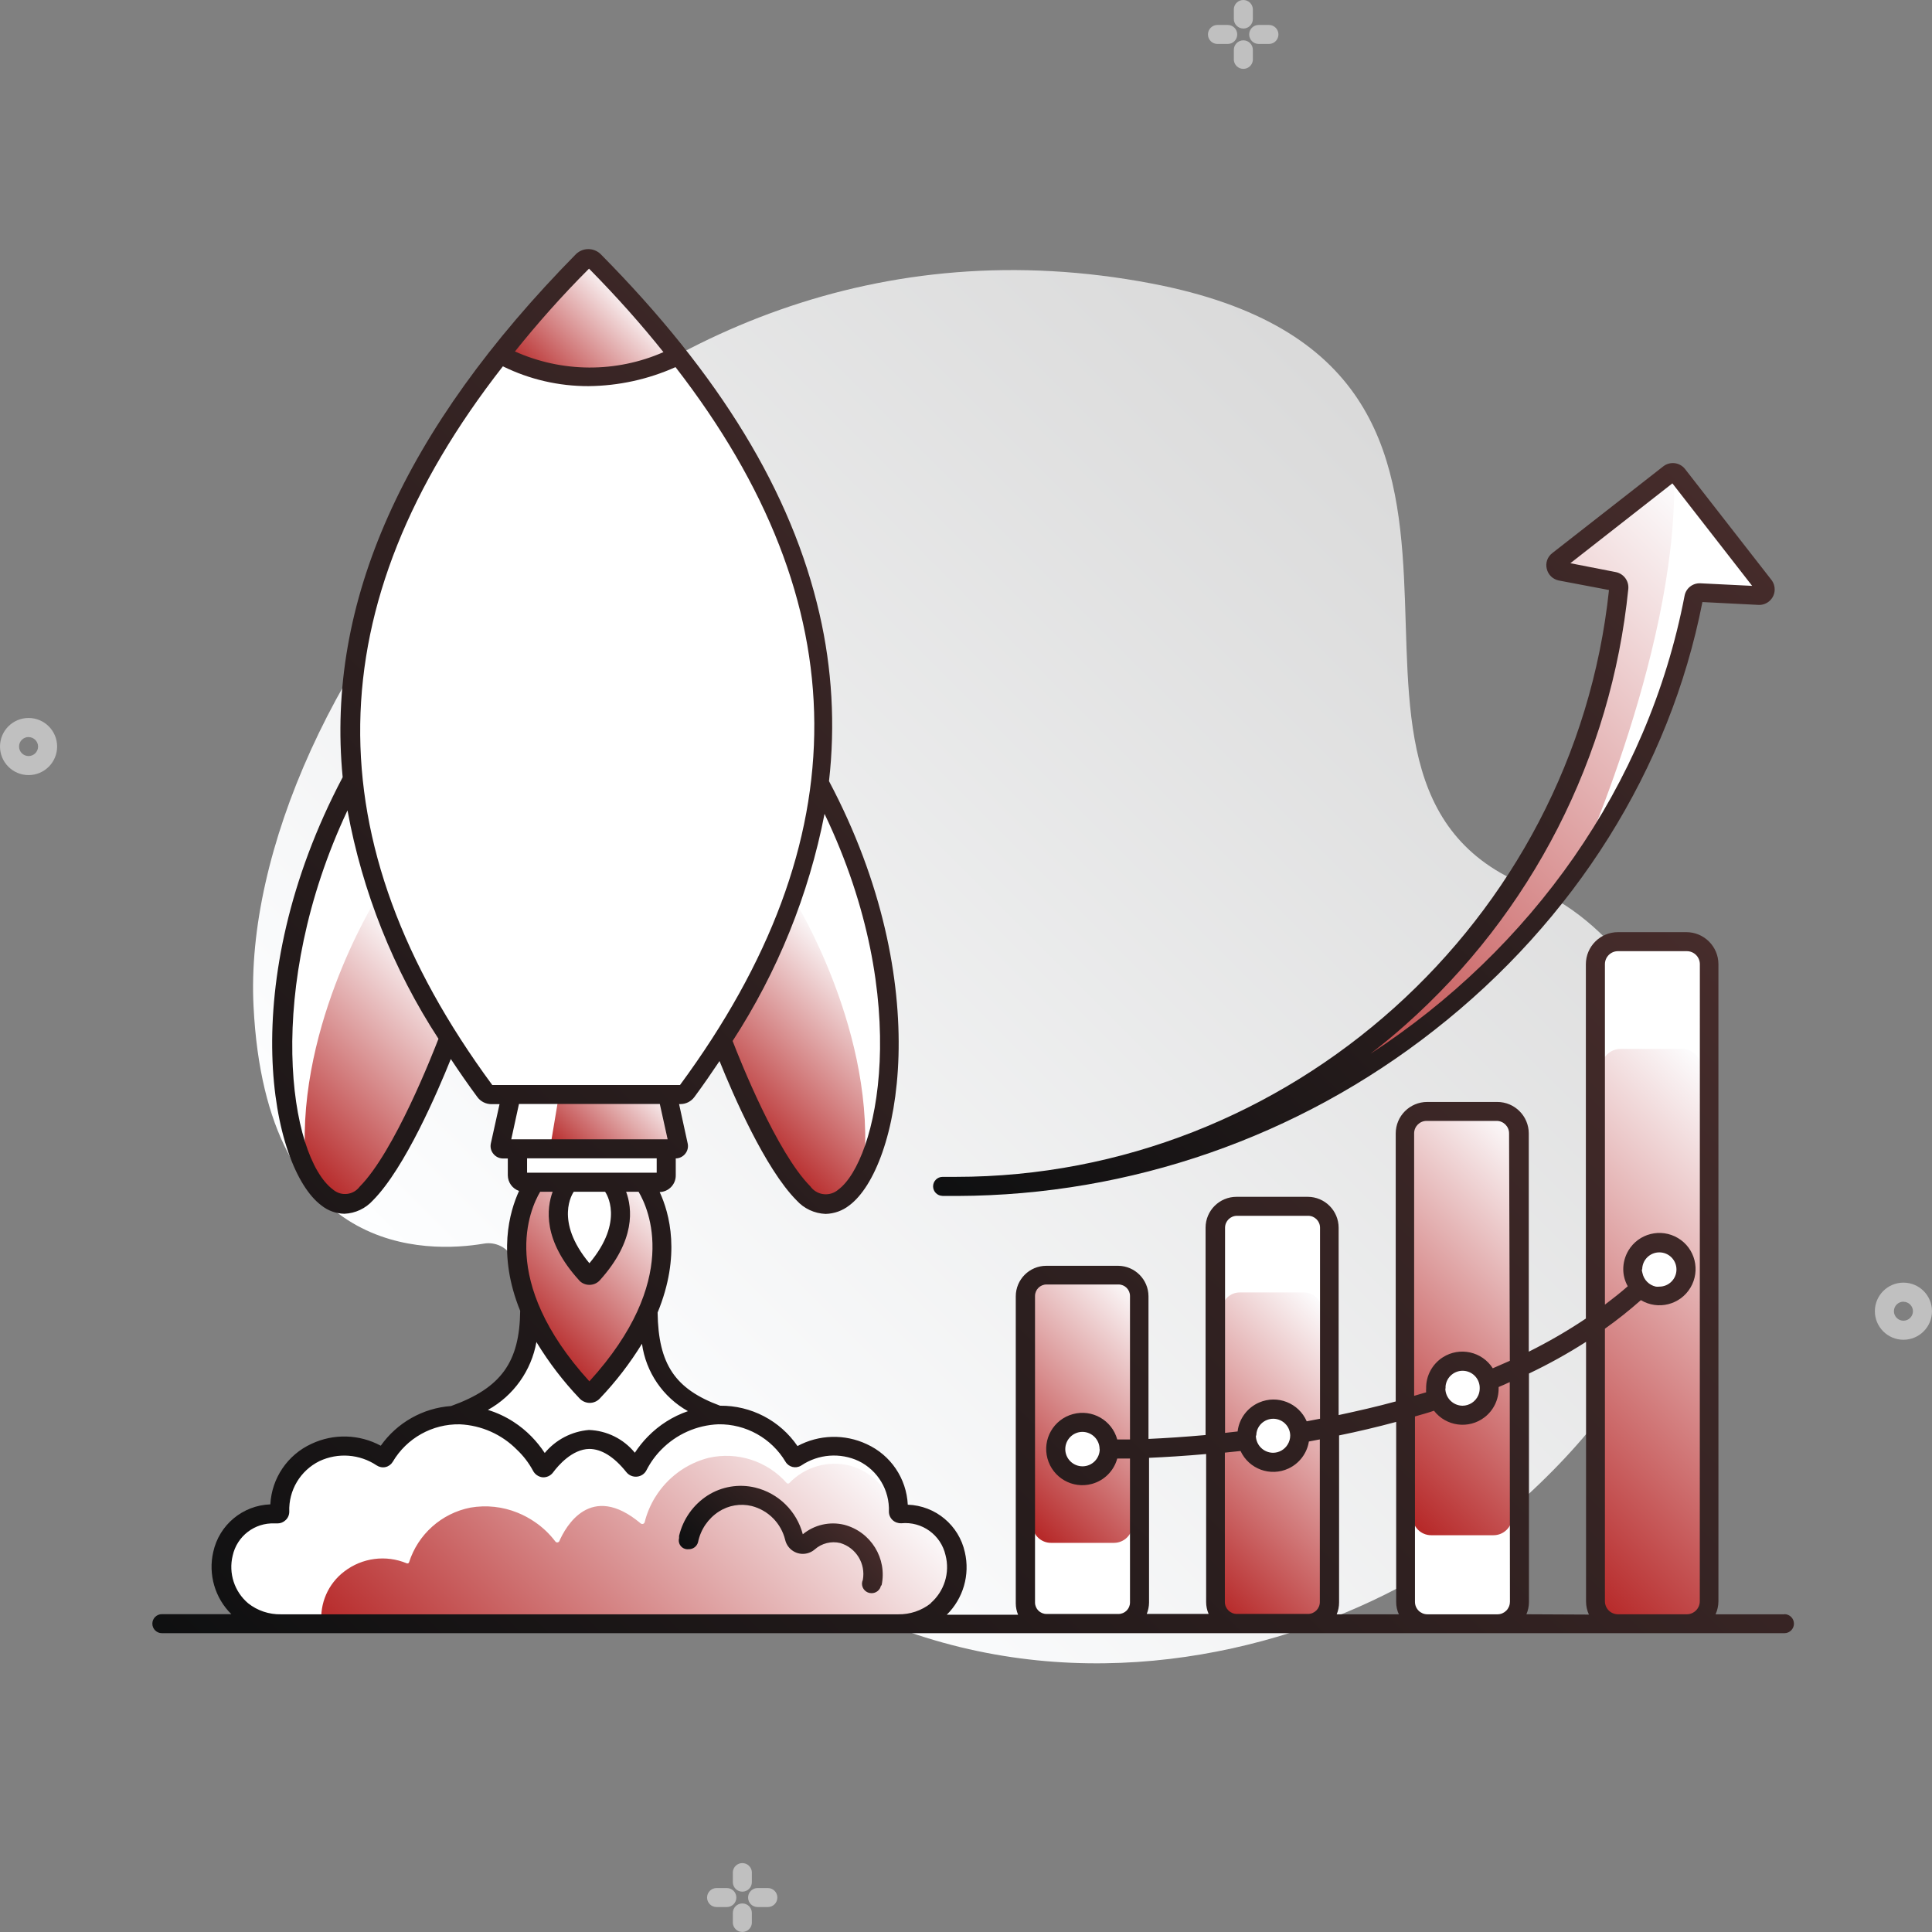 <?xml version="1.0" encoding="UTF-8"?>
<svg xmlns="http://www.w3.org/2000/svg" xmlns:xlink="http://www.w3.org/1999/xlink" id="Capa_1" data-name="Capa 1" viewBox="0 0 512 512">
  <rect x="0" y="0" width="512" height="512" fill="#808080" stroke="none"/>
  <defs>
    <style>
      .cls-1 {
        fill: url(#linear-gradient-12);
      }

      .cls-1, .cls-2, .cls-3, .cls-4, .cls-5, .cls-6, .cls-7, .cls-8, .cls-9, .cls-10, .cls-11, .cls-12, .cls-13, .cls-14, .cls-15, .cls-16, .cls-17 {
        stroke-width: 0px;
      }

      .cls-2 {
        fill: url(#linear-gradient);
      }

      .cls-18, .cls-4 {
        opacity: .5;
      }

      .cls-3 {
        fill: url(#linear-gradient-6);
      }

      .cls-4, .cls-9 {
        fill: #fff;
      }

      .cls-5 {
        fill: url(#linear-gradient-15);
      }

      .cls-6 {
        fill: url(#linear-gradient-11);
      }

      .cls-7 {
        fill: url(#linear-gradient-5);
      }

      .cls-8 {
        fill: url(#linear-gradient-13);
      }

      .cls-10 {
        fill: url(#linear-gradient-14);
      }

      .cls-11 {
        fill: url(#linear-gradient-2);
      }

      .cls-12 {
        fill: url(#linear-gradient-7);
      }

      .cls-13 {
        fill: url(#linear-gradient-3);
      }

      .cls-14 {
        fill: url(#linear-gradient-9);
      }

      .cls-15 {
        fill: url(#linear-gradient-8);
      }

      .cls-16 {
        fill: url(#linear-gradient-10);
      }

      .cls-17 {
        fill: url(#linear-gradient-4);
      }
    </style>
    <linearGradient id="linear-gradient" x1="-560.89" y1="-961.63" x2="-441.56" y2="-1080.96" gradientTransform="translate(1338.65 2416.34) scale(2.12)" gradientUnits="userSpaceOnUse">
      <stop offset="0" stop-color="#fdfeff"></stop>
      <stop offset="1" stop-color="#d8d8d8"></stop>
    </linearGradient>
    <linearGradient id="linear-gradient-2" x1="-573.95" y1="-919.94" x2="-528.96" y2="-964.91" gradientTransform="translate(1338.65 2416.34) scale(2.12)" gradientUnits="userSpaceOnUse">
      <stop offset="0" stop-color="#b72a2a"></stop>
      <stop offset="1" stop-color="#fdfeff"></stop>
    </linearGradient>
    <linearGradient id="linear-gradient-3" x1="-507.55" y1="-953.98" x2="-485.88" y2="-975.64" xlink:href="#linear-gradient-2"></linearGradient>
    <linearGradient id="linear-gradient-4" x1="-485.85" y1="-945.8" x2="-460.16" y2="-971.49" xlink:href="#linear-gradient-2"></linearGradient>
    <linearGradient id="linear-gradient-5" x1="-464.86" y1="-959.83" x2="-433.47" y2="-991.2" xlink:href="#linear-gradient-2"></linearGradient>
    <linearGradient id="linear-gradient-6" x1="-445.93" y1="-953.47" x2="-405.1" y2="-994.3" xlink:href="#linear-gradient-2"></linearGradient>
    <linearGradient id="linear-gradient-7" x1="-564.07" y1="-1091.3" x2="-552.52" y2="-1102.86" xlink:href="#linear-gradient-2"></linearGradient>
    <linearGradient id="linear-gradient-8" x1="-566.81" y1="-974.89" x2="-550.09" y2="-991.62" xlink:href="#linear-gradient-2"></linearGradient>
    <linearGradient id="linear-gradient-9" x1="-560.7" y1="-995.01" x2="-550.32" y2="-1005.39" xlink:href="#linear-gradient-2"></linearGradient>
    <linearGradient id="linear-gradient-10" x1="-481.18" y1="-1005.16" x2="-413.94" y2="-1072.4" xlink:href="#linear-gradient-2"></linearGradient>
    <linearGradient id="linear-gradient-11" x1="-597.71" y1="-998.05" x2="-576.3" y2="-1019.46" xlink:href="#linear-gradient-2"></linearGradient>
    <linearGradient id="linear-gradient-12" x1="-539.94" y1="-999.76" x2="-522.04" y2="-1017.67" xlink:href="#linear-gradient-2"></linearGradient>
    <linearGradient id="linear-gradient-13" x1="-540.23" y1="-940.88" x2="-528.06" y2="-953.05" gradientTransform="translate(1338.65 2416.34) scale(2.12)" gradientUnits="userSpaceOnUse">
      <stop offset="0" stop-color="#0f1011"></stop>
      <stop offset="1" stop-color="#462c2b"></stop>
    </linearGradient>
    <linearGradient id="linear-gradient-14" x1="-505.06" y1="-981.8" x2="-412.86" y2="-1074.01" xlink:href="#linear-gradient-13"></linearGradient>
    <linearGradient id="linear-gradient-15" x1="-591.49" y1="-915.8" x2="-451.14" y2="-1056.14" xlink:href="#linear-gradient-13"></linearGradient>
  </defs>
  <g id="Icon_37" data-name="Icon 37">
    <path id="Contour" class="cls-2" d="M135.82,333.28c-1.46-2.74-4.51-4.23-7.57-3.71-14.88,2.52-57.73,3.83-61.06-62.88-4.14-80.89,94.03-219.03,237.99-191.56,115.67,22.07,29.31,132.09,100.16,159.86,41.46,16.24,78.94,99.55-13.14,171.91-49.79,39.12-177.61,73.7-256.38-73.62h0Z"></path>
    <path id="Contour-2" class="cls-4" d="M7.57,205.41c-4.18,0-7.57-3.39-7.57-7.57s3.39-7.57,7.57-7.57,7.57,3.39,7.57,7.57-3.39,7.57-7.57,7.57ZM7.57,195.32c-1.39,0-2.52,1.13-2.52,2.52s1.13,2.52,2.52,2.52,2.52-1.13,2.52-2.52c-.01-1.38-1.14-2.5-2.52-2.5v-.03Z"></path>
    <path id="Contour-3" class="cls-4" d="M504.43,355.05c-4.18,0-7.57-3.39-7.57-7.57s3.39-7.57,7.57-7.57,7.57,3.39,7.57,7.57-3.39,7.57-7.57,7.57ZM504.43,344.96c-1.39,0-2.52,1.13-2.52,2.52s1.13,2.52,2.52,2.52,2.52-1.13,2.52-2.52c-.01-1.38-1.14-2.5-2.52-2.5v-.03Z"></path>
    <g id="Group" class="cls-18">
      <path id="Contour-4" class="cls-9" d="M327.88,9.13c0-1.39-1.13-2.52-2.52-2.52h-2.72c-1.39,0-2.52,1.13-2.52,2.52s1.13,2.52,2.52,2.52h2.72c1.39,0,2.52-1.13,2.52-2.52Z"></path>
      <path id="Contour-5" class="cls-9" d="M329.5,7.57c1.39,0,2.52-1.13,2.52-2.52v-2.72C331.91,1.01,330.81,0,329.5,0c-1.32,0-2.42,1.01-2.52,2.32v2.72c0,1.39,1.13,2.52,2.52,2.52Z"></path>
      <path id="Contour-6" class="cls-9" d="M336.28,6.61h-2.72c-1.39,0-2.52,1.13-2.52,2.52s1.13,2.52,2.52,2.52h2.72c1.39,0,2.52-1.13,2.52-2.52s-1.13-2.52-2.52-2.52Z"></path>
      <path id="Contour-7" class="cls-9" d="M329.5,10.69c-1.39,0-2.52,1.13-2.52,2.52v2.72c.11,1.31,1.2,2.32,2.52,2.32,1.32,0,2.42-1.01,2.52-2.32v-2.72c0-1.39-1.13-2.52-2.52-2.52Z"></path>
    </g>
    <g id="Group-2" class="cls-18">
      <path id="Contour-8" class="cls-9" d="M195.14,502.87c0-1.39-1.13-2.52-2.52-2.52h-2.72c-1.39,0-2.52,1.13-2.52,2.52s1.13,2.52,2.52,2.52h2.72c1.39,0,2.52-1.13,2.52-2.52Z"></path>
      <path id="Contour-9" class="cls-9" d="M196.73,501.31c1.39,0,2.52-1.13,2.52-2.52v-2.7c-.09-1.32-1.2-2.35-2.52-2.35-1.33,0-2.43,1.02-2.52,2.35v2.7c0,1.39,1.13,2.52,2.52,2.52Z"></path>
      <path id="Contour-10" class="cls-9" d="M203.49,500.35h-2.72c-1.39,0-2.52,1.13-2.52,2.52s1.13,2.52,2.52,2.52h2.72c1.39,0,2.52-1.13,2.52-2.52s-1.13-2.52-2.52-2.52Z"></path>
      <path id="Contour-11" class="cls-9" d="M196.73,504.43c-1.39,0-2.52,1.13-2.52,2.52v2.72c.11,1.31,1.2,2.32,2.52,2.32,1.32,0,2.42-1.01,2.52-2.32v-2.72c0-1.39-1.13-2.52-2.52-2.52Z"></path>
    </g>
    <path id="Contour-12" class="cls-9" d="M122.02,374.95s22.7-7.72,19.65-30.27l30.12,4.36c-.9,11.99,6.94,22.89,18.59,25.85l-25.85,30.04-31.96-8.63-10.54-21.36Z"></path>
    <path id="Contour-13" class="cls-9" d="M173.42,382.44c4.47-4.6,10.54-7.31,16.95-7.57,8.2-.17,15.85,4.09,20.03,11.15.06.12.17.2.3.23.13.05.27.05.4,0,5.25-3.5,11.94-4,17.66-1.34,6,2.88,9.73,9.04,9.48,15.69,0,.17.07.33.2.43.12.11.27.17.43.18,6.74-.55,12.85,3.95,14.33,10.54,1.33,5.59-.62,11.46-5.04,15.13-2.92,2.34-6.57,3.58-10.32,3.51H74.45c-3.73.06-7.37-1.18-10.29-3.51-4.42-3.68-6.37-9.54-5.04-15.13,1.5-6.59,7.61-11.09,14.35-10.54.16,0,.31-.07.43-.18.12-.11.19-.27.18-.43-.23-6.65,3.5-12.81,9.51-15.69,5.71-2.67,12.41-2.16,17.66,1.34.13.05.27.05.4,0,.12-.04.23-.12.3-.23,4.17-7.05,11.81-11.31,20-11.15,4.49.15,8.85,1.53,12.61,3.98,1.57,1,3.02,2.17,4.31,3.51,1.77,1.82,3.26,3.89,4.41,6.15.16.34.56.49.9.33.1-.05.19-.12.26-.21,2.52-3.45,12.06-14.3,23.41-.13.22.32.66.4.98.18.07-.05.13-.11.18-.18,1.15-2.24,2.64-4.29,4.41-6.08h0Z"></path>
    <path id="Contour-14" class="cls-11" d="M173.65,396.76c3.18-5.18,8.26-8.92,14.15-10.42,7.6-1.72,15.53.84,20.68,6.68.09.1.22.15.35.15.13,0,.26-.06.35-.15,4.12-4.3,10.24-6.06,16.02-4.62,6.15,1.64,10.79,6.7,11.88,12.96.03.15.12.28.25.35.14.06.29.06.43,0,6.2-1.77,12.76,1.31,15.36,7.21,3.52,7.15.59,15.8-6.56,19.32-1.21.6-2.5,1.02-3.83,1.26l-157.53.73c-.51-5.32,1.77-10.54,6.03-13.77,4.73-3.64,11.04-4.47,16.55-2.17.13.05.27.05.4,0,.11-.06.19-.16.23-.28,2.38-7.43,8.61-12.98,16.27-14.48,4.2-.72,8.51-.26,12.46,1.34,1.64.66,3.21,1.51,4.67,2.52,2.02,1.39,3.81,3.09,5.3,5.04.17.31.55.42.85.26.11-.06.2-.15.26-.26,1.64-3.76,8.27-15.91,21.59-4.69.28.22.7.17.92-.11.05-.06.09-.14.11-.22.58-2.37,1.54-4.62,2.82-6.69h0Z"></path>
    <path id="Contour-15" class="cls-9" d="M135.54,290.05l-2.95,13.44c-.11.4.12.82.53.93.07.02.15.03.23.03h45.73c.43,0,.78-.36.78-.79,0-.06,0-.12-.02-.17l-2.9-13.44h-41.39Z"></path>
    <path id="Contour-16" class="cls-9" d="M182.1,289.19c69.33-93.9,26.28-168.68-24.54-220.11-.81-.81-2.12-.81-2.93,0h0c-50.8,51.43-95.41,126.21-26,220.11.39.53,1.01.85,1.66.86h50.14c.66,0,1.28-.33,1.66-.86Z"></path>
    <path id="Contour-17" class="cls-9" d="M278.17,336.43h18.24c3.3,0,5.98,2.68,5.98,5.98v80.51c0,3.3-2.68,5.98-5.98,5.98h-18.24c-3.3,0-5.98-2.68-5.98-5.98v-80.51c0-3.3,2.68-5.98,5.98-5.98Z"></path>
    <path id="Contour-18" class="cls-13" d="M278.52,337.87h16.7c2.72,0,4.92,2.2,4.92,4.92v61.16c0,2.72-2.2,4.92-4.92,4.92h-16.7c-2.72,0-4.92-2.2-4.92-4.92v-61.16c0-2.72,2.2-4.92,4.92-4.92h0Z"></path>
    <path id="Contour-19" class="cls-9" d="M327.71,319.63h18.84c3.13,0,5.67,2.54,5.67,5.67v99.37c0,3.13-2.54,5.67-5.67,5.67h-18.84c-3.13,0-5.67-2.54-5.67-5.67v-99.37c0-3.13,2.54-5.67,5.67-5.67Z"></path>
    <path id="Contour-20" class="cls-17" d="M328.54,342.51h17.05c2.62,0,4.74,2.12,4.74,4.74v78.34c0,2.62-2.12,4.74-4.74,4.74h-17.05c-2.62,0-4.74-2.12-4.74-4.74v-78.34c0-2.62,2.12-4.74,4.74-4.74h0Z"></path>
    <path id="Contour-21" class="cls-9" d="M378.17,294.54h18.54c3.22,0,5.83,2.61,5.83,5.83v124.14c0,3.22-2.61,5.83-5.83,5.83h-18.54c-3.22,0-5.83-2.61-5.83-5.83v-124.14c0-3.22,2.61-5.83,5.83-5.83Z"></path>
    <path id="Contour-22" class="cls-7" d="M379.28,294.54h16.52c2.73,0,4.94,2.21,4.94,4.94v102.43c0,2.73-2.21,4.94-4.94,4.94h-16.52c-2.73,0-4.94-2.21-4.94-4.94v-102.43c0-2.73,2.21-4.94,4.94-4.94Z"></path>
    <path id="Contour-23" class="cls-9" d="M428.64,249.54h18.24c3.3,0,5.98,2.68,5.98,5.98v168.83c0,3.3-2.68,5.98-5.98,5.98h-18.24c-3.3,0-5.98-2.68-5.98-5.98v-168.83c0-3.3,2.68-5.98,5.98-5.98h0Z"></path>
    <path id="Contour-24" class="cls-3" d="M429.5,277.97h16.27c2.84,0,5.15,2.3,5.15,5.15v142.07c0,2.84-2.3,5.15-5.15,5.15h-16.27c-2.84,0-5.15-2.3-5.15-5.15v-142.07c0-2.84,2.3-5.15,5.15-5.15h0Z"></path>
    <path id="Contour-25" class="cls-12" d="M136.42,89.06l19.8-20.58,23.68,26.41s-29.08,12.61-47.34-1.11l3.86-4.72Z"></path>
    <path id="Contour-27" class="cls-15" d="M141.82,313.3s-15.89,25.6,13.54,55.49l3.23-1.66s28.75-25.45,12.03-53.9l-28.8.08Z"></path>
    <path id="Contour-28" class="cls-9" d="M152.69,311.24s-12.61,14.73,4.41,26.36c0,0,13.87-9.68,4.54-24.29l-8.95-2.07Z"></path>
    <path id="Contour-29" class="cls-9" d="M137.18,304.45v6.99l37.4,1.87,1.87-1.87v-6.99h-39.27Z"></path>
    <path id="Contour-30" class="cls-14" d="M148.15,290.05l-2.3,13.77,34.02-.33-4.46-14.07-27.26.63Z"></path>
    <path id="Contour-31" class="cls-9" d="M427.71,154.08c.81.15,1.37.9,1.29,1.72-9.35,91.49-87.36,160.48-179.3,158.57,95.26,1.97,181.82-65.45,199.25-156,.12-.77.81-1.32,1.59-1.26l15.81.78c.88.03,1.61-.66,1.64-1.54.01-.35-.09-.7-.3-.99l-23.03-29.56c-.52-.67-1.48-.8-2.16-.28-.01,0-.02.02-.04.03l-29.53,23c-.68.53-.8,1.51-.27,2.19.24.31.59.51.97.58l14.07,2.75Z"></path>
    <path id="Contour-32" class="cls-16" d="M416.61,233.6s27.59-59.5,27.06-105.93c-.03-.86-.75-1.54-1.61-1.51-.33.01-.65.13-.91.33l-28.55,22.32c-.68.55-.78,1.55-.23,2.24.2.24.46.42.76.51l15.86,4.24c.73.2-.28,2.52-.38,3.33-1.39,11.4-11.55,93.98-99.12,138.54,0-.05,46.16-7.34,87.12-64.06h0Z"></path>
    <path id="Contour-34" class="cls-9" d="M116.25,283.01s-8.78,22.7-19.17,33.27c-16.65,16.77-38.31-42.88-4.14-108.96l23.3,75.69Z"></path>
    <path id="Contour-35" class="cls-6" d="M99.4,238.7s-22.02,35.46-18.21,71.53c0,0,7.42,11.22,13.09,9.03,5.67-2.19,24.26-43.36,24.26-43.36l-19.14-37.2Z"></path>
    <path id="Contour-36" class="cls-9" d="M193.8,283.01s8.75,22.7,19.17,33.27c16.65,16.77,38.31-42.88,4.14-108.96l-23.3,75.69Z"></path>
    <path id="Contour-37" class="cls-1" d="M210.65,238.7s22.02,35.46,18.21,71.53c0,0-7.42,11.22-13.09,9.03-5.67-2.19-24.34-43.43-24.34-43.43l19.22-37.13Z"></path>
    <g>
      <circle id="Contour-38" class="cls-9" cx="286.82" cy="384.1" r="7.06"></circle>
      <circle id="Contour-39" class="cls-9" cx="337.37" cy="380.44" r="7.06"></circle>
      <circle id="Contour-40" class="cls-9" cx="387.53" cy="367.96" r="7.06"></circle>
      <circle id="Contour-41" class="cls-9" cx="439.64" cy="336.43" r="7.06"></circle>
    </g>
    <g id="Group-3">
      <path id="Contour-42" class="cls-8" d="M223.72,404.08c-3.85-.93-7.91,0-10.97,2.52-1.61-6.13-6.45-10.89-12.61-12.38-4.31-1.04-8.87-.29-12.61,2.09-3.82,2.46-6.53,6.3-7.57,10.72-.01.04-.01.08,0,.13-.01.15-.01.3,0,.45-.34,1.25.39,2.54,1.64,2.88.29.08.58.1.88.07,1.19.03,2.24-.76,2.52-1.92.68-3.32,2.67-6.23,5.52-8.07,2.57-1.65,5.71-2.18,8.68-1.46,4.39,1.12,7.81,4.58,8.88,8.98.62,2.59,3.21,4.19,5.8,3.57.75-.18,1.46-.54,2.04-1.05,1.84-1.63,4.37-2.26,6.76-1.69,4.19,1.25,6.77,5.46,5.98,9.76-.14.32-.22.66-.23,1.01,0,1.39,1.13,2.52,2.52,2.52,1.23.02,2.29-.84,2.52-2.04h.15c1.55-7.15-2.83-14.25-9.91-16.09h0Z"></path>
      <path id="Contour-44" class="cls-10" d="M249.69,316.94h4.06c45.81-.16,90.25-15.61,126.29-43.89,37.25-29.13,62.47-69.36,71.12-113.5l14.96.76c2.27.04,4.15-1.76,4.19-4.03.02-.87-.24-1.72-.73-2.43l-23.03-29.56c-1.4-1.78-3.97-2.09-5.75-.71l-29.43,23c-1.28.97-1.85,2.61-1.46,4.16.36,1.58,1.62,2.79,3.2,3.1l13.29,2.52c-9.31,87.92-84.82,155.52-173.07,155.52h-3.53c-1.39,0-2.52,1.13-2.52,2.52s1.13,2.52,2.52,2.52h-.1ZM372.35,271.69c33.55-29.75,54.67-71.03,59.17-115.64.19-2.11-1.24-4.03-3.33-4.44l-12.03-2.35,27.04-21.16,21.14,27.16-13.75-.68c-2.02-.08-3.79,1.32-4.16,3.3-9.71,50.62-40.81,93.72-83.23,121.37,3.15-2.42,6.21-4.94,9.16-7.57h0Z"></path>
      <path id="Contour-45" class="cls-5" d="M472.88,427.81h-18.24c.5-1.08.75-2.26.76-3.45v-168.83c0-4.69-3.81-8.5-8.5-8.5h-18.13c-4.69.01-8.49,3.81-8.5,8.5v93.9c-4.85,3.25-9.91,6.18-15.13,8.78v-57.83c0-4.61-3.74-8.35-8.35-8.35h-18.56c-4.61,0-8.35,3.74-8.35,8.35v71.02c-5.04,1.39-10.09,2.52-15.13,3.61v-49.64c0-4.53-3.67-8.2-8.2-8.2h-18.84c-4.53-.01-8.21,3.64-8.22,8.17v54.96c-5.57.5-10.64.83-15.13,1.03v-37.83c-.03-4.41-3.58-7.99-8-8.05h-19.07c-4.47,0-8.1,3.62-8.1,8.1v81.34c0,1.04.21,2.07.61,3.03h-18.89c4.36-4.31,6.18-10.57,4.79-16.55-1.57-7.17-7.8-12.36-15.13-12.61-.34-6.96-4.53-13.15-10.87-16.04-5.85-2.75-12.67-2.56-18.36.5-4.63-6.76-12.32-10.77-20.5-10.69-11.93-4.39-16.37-10.97-16.57-24.69,6.23-15.13,3.15-26.31.55-31.93,2.4-.07,4.3-2.06,4.26-4.46v-4.46c.98-.01,1.91-.47,2.52-1.24.63-.78.86-1.8.63-2.77l-2.27-10.39h.38c1.45,0,2.82-.7,3.68-1.87,2.35-3.18,4.54-6.36,6.66-9.53,3.56,8.85,12.08,28.53,20.4,36.9,1.97,2.2,4.76,3.5,7.72,3.61,2.27-.06,4.47-.84,6.26-2.25,13.29-9.86,23.3-58.36-5.37-112.44,1.69-14.82.83-29.81-2.52-44.34-7.37-32.13-26.33-63.31-58.01-95.34-1.82-1.75-4.69-1.75-6.51,0-45.7,46.43-66.33,92.34-61.84,138.64-28.88,54.73-18.97,103.59-5.62,113.5,1.73,1.38,3.87,2.15,6.08,2.19,2.9-.12,5.62-1.4,7.57-3.56,8.5-8.58,17.2-28.93,20.63-37.45,2.22,3.35,4.54,6.71,7.04,10.09.86,1.17,2.23,1.86,3.68,1.87h2.19l-2.3,10.39c-.22.98.02,2,.66,2.77.61.77,1.54,1.22,2.52,1.24h1.31v4.46c.02,1.87,1.21,3.53,2.98,4.14-2.52,5.52-5.8,16.75.3,31.78-.15,13.59-5.04,20.45-18.31,25.22-7.47.54-14.31,4.4-18.64,10.52-5.69-3.07-12.51-3.26-18.36-.5-6.33,2.9-10.53,9.08-10.9,16.04-7.33.26-13.56,5.44-15.13,12.61-1.37,5.96.45,12.2,4.79,16.49h-18.41c-1.39,0-2.52,1.13-2.52,2.52s1.13,2.52,2.52,2.52h430c1.39,0,2.52-1.13,2.52-2.52s-1.13-2.52-2.52-2.52v.05ZM218.52,215.7c23.86,49.86,13.87,92.01,3.63,99.57-2.11,1.82-5.29,1.6-7.12-.51-.1-.11-.19-.23-.27-.35-8.9-8.95-18.64-33.42-20.61-38.54,11.9-18.31,20.18-38.74,24.36-60.18h0ZM156.1,71.2c7.25,7.35,13.82,14.72,19.72,22.12-12.55,5.5-26.84,5.44-39.35-.18,5.93-7.39,12.33-14.65,19.62-21.94ZM95.29,314.51c-1.61,2.13-4.65,2.55-6.78.94-.08-.06-.15-.12-.23-.18-11.75-8.7-18.34-53.47,3.81-100.51,3.95,21.58,12.14,42.15,24.11,60.53-1.41,3.63-11.63,29.89-20.91,39.22ZM130.45,287.53c-47.54-64.52-46.69-127.09,2.82-190.45,7.06,3.48,14.83,5.27,22.7,5.25,7.95-.08,15.8-1.79,23.05-5.04,48.7,62.88,48.98,125.35,1.19,190.25h-49.76ZM135.49,301.93l2.04-9.36h37.33l2.07,9.36h-41.44ZM153.47,339.31c.7.76,1.69,1.19,2.72,1.19,1.04,0,2.04-.42,2.75-1.19,9.63-10.67,8.58-19.19,6.99-23.48h3.3c2.67,4.49,11.32,23.46-13.04,50.24-24.36-26.81-15.71-45.75-13.04-50.24h3.3c-1.56,4.29-2.7,12.81,7.04,23.48h-.02ZM152.01,315.83h8.35c.25.35,5.27,7.69-4.16,18.94-9.43-11.3-4.36-18.64-4.16-18.92l-.02-.03ZM139.68,310.78v-3.81h34.35v3.81h-34.35ZM142.2,355.73c3.25,5.34,7.06,10.33,11.38,14.86.7.75,1.67,1.18,2.7,1.19,1.03,0,2.01-.43,2.7-1.19,4.21-4.42,7.95-9.28,11.15-14.48,1.04,7.53,5.55,14.14,12.18,17.86-4.02,1.39-7.65,3.69-10.62,6.73-1.29,1.31-2.44,2.75-3.45,4.29-3-3.67-7.44-5.87-12.18-6.03-4.56.38-8.78,2.58-11.7,6.1-1.03-1.56-2.2-3.02-3.51-4.36-1.43-1.46-3.02-2.77-4.74-3.88-2.11-1.37-4.4-2.44-6.81-3.18,6.78-3.76,11.51-10.38,12.86-18.01l.05.1ZM246.69,424.88c-2.47,1.96-5.55,2.99-8.7,2.93H74.45c-3.15.06-6.23-.97-8.7-2.93-3.64-3.09-5.22-7.97-4.09-12.61,1.14-5.18,5.83-8.78,11.12-8.55h.78c.8,0,1.57-.32,2.14-.88.62-.57.96-1.38.96-2.22-.21-5.66,2.93-10.92,8.02-13.42,4.9-2.29,10.63-1.86,15.13,1.14.69.46,1.53.63,2.35.45.8-.18,1.49-.68,1.92-1.39,3.7-6.28,10.49-10.08,17.78-9.94,5.71.26,11.12,2.66,15.13,6.73,1.7,1.6,3.13,3.47,4.24,5.52.49.98,1.43,1.65,2.52,1.79,1.1.08,2.16-.4,2.82-1.29,1.36-1.84,5.04-6.13,9.56-6.23,3.23,0,6.56,2.02,9.86,6.15.68.86,1.76,1.31,2.85,1.19,1.09-.11,2.05-.78,2.52-1.77,1.02-1.98,2.32-3.79,3.88-5.37,4-4.09,9.41-6.5,15.13-6.73,7.29-.11,14.08,3.68,17.81,9.94.84,1.41,2.67,1.87,4.08,1.03.05-.03.11-.07.16-.1,4.5-2.99,10.24-3.42,15.13-1.14,5.1,2.49,8.24,7.75,8.02,13.42,0,.84.35,1.64.96,2.22.63.59,1.46.89,2.32.86,5.49-.54,10.52,3.09,11.73,8.47,1.21,4.65-.33,9.57-3.96,12.71h.05ZM299.46,381.48h-3.38c-1.39-5.11-6.66-8.12-11.77-6.72s-8.12,6.66-6.72,11.77,6.66,8.12,11.77,6.72c3.27-.89,5.83-3.45,6.72-6.72h3.38v38.16c-.01,1.68-1.38,3.03-3.05,3.03h-19.07c-1.68,0-3.04-1.35-3.05-3.03v-81.24c0-1.69,1.37-3.05,3.05-3.05h19.07c1.69,0,3.05,1.37,3.05,3.05v38.03ZM291.44,384c.01,2.52-2.02,4.58-4.54,4.59-2.52.01-4.58-2.02-4.59-4.54-.01-2.52,2.02-4.58,4.54-4.59h.03c2.52.03,4.54,2.09,4.52,4.61v.03l.05-.1ZM303.9,427.71c.39-.96.6-1.99.61-3.03v-38.34c4.41-.2,9.48-.5,15.13-1.01v39.22c0,1.09.22,2.16.66,3.15h-16.39ZM349.77,424.56c0,1.74-1.41,3.15-3.15,3.15h-18.84c-1.75,0-3.16-1.41-3.18-3.15v-39.6l4.16-.43c2.22,4.79,7.91,6.87,12.7,4.64,2.88-1.34,4.91-4.03,5.41-7.16l2.9-.55v43.1ZM332.93,380.44c0-.6.12-1.19.35-1.74,1-2.29,3.66-3.33,5.94-2.34.63.27,1.18.68,1.62,1.2.69.8,1.07,1.82,1.08,2.88,0,.84-.24,1.66-.68,2.37-.82,1.36-2.3,2.19-3.88,2.19-2.51-.03-4.53-2.06-4.54-4.56h.1ZM349.82,375.98l-3.53.68c-2.11-4.86-7.75-7.08-12.61-4.98-3.13,1.36-5.31,4.28-5.7,7.67l-3.33.38v-54.38c.01-1.75,1.43-3.15,3.18-3.15h18.84c1.74,0,3.15,1.41,3.15,3.15v50.62ZM354.24,427.81c.42-1,.63-2.07.63-3.15v-44.26c5.04-1.03,10.09-2.22,15.13-3.58v47.72c0,1.13.24,2.25.71,3.28h-16.47ZM400.14,424.53c-.01,1.82-1.49,3.28-3.3,3.28h-18.56c-1.82,0-3.29-1.46-3.3-3.28v-49.16c1.72-.48,3.43-.96,5.04-1.51,3.23,4.18,9.23,4.95,13.41,1.73,2.36-1.82,3.74-4.64,3.72-7.63v-.38c.98-.4,1.97-.86,2.95-1.31l.05,58.26ZM383.09,367.96c-.01-.2-.01-.4,0-.61.25-2.49,2.48-4.31,4.97-4.06,2.38.24,4.16,2.28,4.08,4.67,0,.62-.13,1.24-.38,1.82-.73,1.66-2.37,2.74-4.19,2.75-2.5-.04-4.51-2.06-4.54-4.56h.05ZM400.14,360.62l-4.54,1.99c-2.85-4.46-8.78-5.76-13.24-2.91-2.81,1.8-4.48,4.92-4.42,8.25-.03.34-.03.69,0,1.03l-3.18.93v-69.56c0-1.82,1.48-3.3,3.3-3.3h18.56c1.82,0,3.3,1.48,3.3,3.3l.2,60.26ZM404.51,427.81c.45-1.04.68-2.15.68-3.28v-60.53c5.21-2.48,10.27-5.29,15.13-8.4v68.83c0,1.19.26,2.37.76,3.45l-16.57-.08ZM450.46,424.35c0,1.91-1.55,3.45-3.45,3.45h-18.24c-1.91,0-3.45-1.55-3.45-3.45v-72.23c3.31-2.35,6.49-4.88,9.53-7.57,4.54,2.72,10.43,1.24,13.14-3.31s1.24-10.43-3.31-13.14-10.43-1.24-13.14,3.31c-.89,1.5-1.36,3.21-1.36,4.95,0,1.58.42,3.13,1.19,4.51-1.94,1.72-3.98,3.3-6.05,4.87v-90.29c.04-1.88,1.58-3.38,3.45-3.38h18.26c1.91,0,3.45,1.55,3.45,3.45l-.02,168.83ZM435.2,336.43c0-2.51,2.03-4.54,4.54-4.54s4.54,2.03,4.54,4.54-2.03,4.54-4.54,4.54c-.3.03-.61.03-.91,0-1.79-.38-3.19-1.79-3.56-3.58-.09-.31-.15-.63-.18-.96h.1Z"></path>
    </g>
  </g>
</svg>
